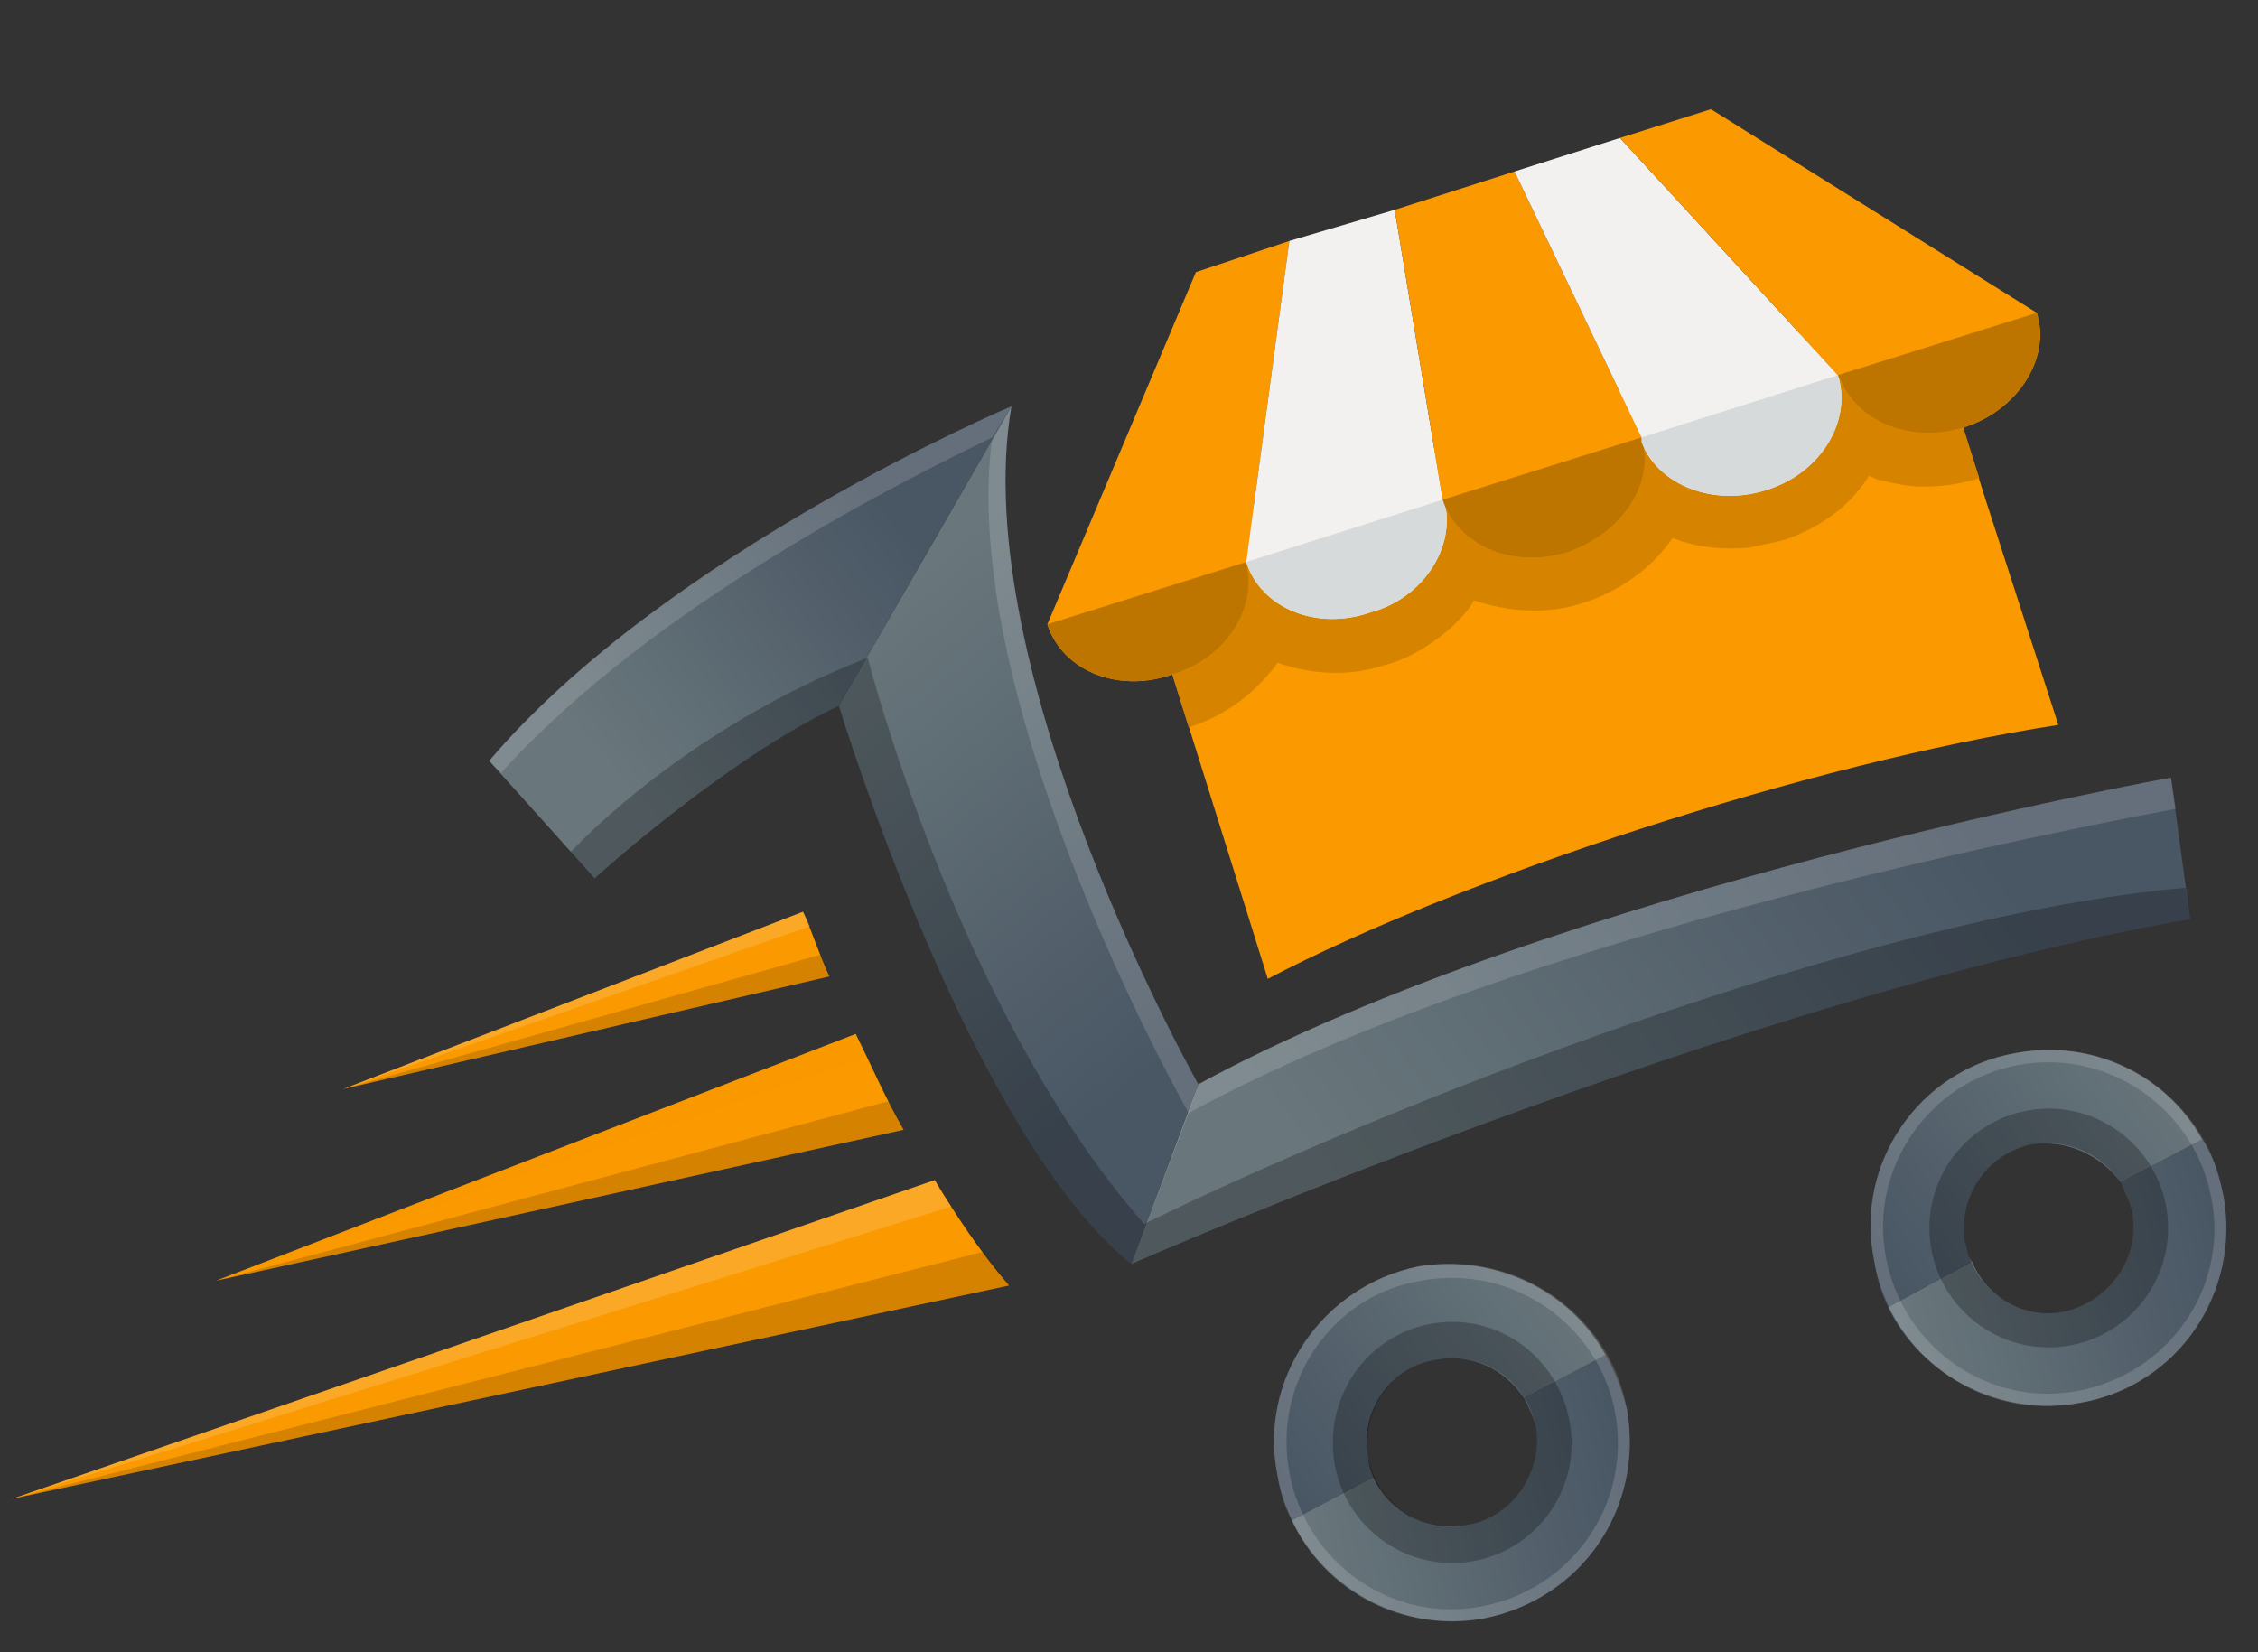 <?xml version="1.0" encoding="UTF-8" standalone="no"?>
<!-- Created with Inkscape (http://www.inkscape.org/) -->

<svg
   width="82mm"
   height="60mm"
   viewBox="0 0 82 60"
   version="1.1"
   id="svg745"
   inkscape:version="1.2.2 (732a01da63, 2022-12-09, custom)"
   sodipodi:docname="icon_svg_lichidari_cbs"
   inkscape:export-filename="lichiari_shop_only_cart.svg"
   inkscape:export-xdpi="36.285713"
   inkscape:export-ydpi="36.285713"
   xmlns:inkscape="http://www.inkscape.org/namespaces/inkscape"
   xmlns:sodipodi="http://sodipodi.sourceforge.net/DTD/sodipodi-0.dtd"
   xmlns:xlink="http://www.w3.org/1999/xlink"
   xmlns="http://www.w3.org/2000/svg"
   xmlns:svg="http://www.w3.org/2000/svg">
  <rect x="0" y="0" width="82" height="60" fill="#333333" stroke="none"/>
  <sodipodi:namedview
     id="namedview747"
     pagecolor="#ffffff"
     bordercolor="#000000"
     borderopacity="0.25"
     inkscape:showpageshadow="2"
     inkscape:pageopacity="0.0"
     inkscape:pagecheckerboard="0"
     inkscape:deskcolor="#d1d1d1"
     inkscape:document-units="mm"
     showgrid="false"
     inkscape:zoom="0.44631734"
     inkscape:cx="396.57881"
     inkscape:cy="562.38012"
     inkscape:window-width="1920"
     inkscape:window-height="1043"
     inkscape:window-x="0"
     inkscape:window-y="0"
     inkscape:window-maximized="1"
     inkscape:current-layer="g113" />
  <defs
     id="defs742">
    <linearGradient
       id="id6"
       gradientUnits="userSpaceOnUse"
       xlink:href="#id0"
       x1="859.889"
       y1="878.768"
       x2="1104.28"
       y2="697.025">
  </linearGradient>
    <linearGradient
       id="id0"
       gradientUnits="userSpaceOnUse"
       x1="1080.94"
       y1="908.295"
       x2="1214.22"
       y2="877.367">
   <stop
   offset="0"
   style="stop-opacity:1; stop-color:#69777C"
   id="stop11" />

   <stop
   offset="1"
   style="stop-opacity:1; stop-color:#495664"
   id="stop13" />

  </linearGradient>
    <linearGradient
       id="id4"
       gradientUnits="userSpaceOnUse"
       xlink:href="#id0"
       x1="642.798"
       y1="624.218"
       x2="785.407"
       y2="795.863">
  </linearGradient>
    <linearGradient
       id="id3"
       gradientUnits="userSpaceOnUse"
       xlink:href="#id0"
       x1="540.529"
       y1="679.475"
       x2="663.62"
       y2="579.409">
  </linearGradient>
    <linearGradient
       id="id2"
       gradientUnits="userSpaceOnUse"
       xlink:href="#id0"
       x1="831.894"
       y1="997.88"
       x2="965.172"
       y2="966.952">
  </linearGradient>
    <linearGradient
       inkscape:collect="always"
       xlink:href="#id1"
       id="linearGradient305"
       gradientUnits="userSpaceOnUse"
       x1="831.684"
       y1="988.079"
       x2="947.928"
       y2="897.372" />
    <linearGradient
       id="id1"
       gradientUnits="userSpaceOnUse"
       x1="831.684"
       y1="988.079"
       x2="947.928"
       y2="897.372">
   <stop
   offset="0"
   style="stop-opacity:1; stop-color:#495664"
   id="stop16" />

   <stop
   offset="1"
   style="stop-opacity:1; stop-color:#69777C"
   id="stop18" />

  </linearGradient>
    <linearGradient
       inkscape:collect="always"
       xlink:href="#id0"
       id="linearGradient307"
       gradientUnits="userSpaceOnUse"
       x1="1080.94"
       y1="908.295"
       x2="1214.22"
       y2="877.367" />
    <linearGradient
       id="id5"
       gradientUnits="userSpaceOnUse"
       xlink:href="#id1"
       x1="1080.73"
       y1="898.496"
       x2="1196.98"
       y2="807.787">
  </linearGradient>
  </defs>
  <g
     inkscape:label="Layer 1"
     inkscape:groupmode="layer"
     id="layer1">
    <g
       id="g113"
       style="clip-rule:evenodd;fill-rule:evenodd;image-rendering:optimizeQuality;shape-rendering:geometricPrecision;text-rendering:geometricPrecision"
       transform="matrix(0.087,0,0,0.087,25.225,-23.33)">
     <g
   id="g53"
   transform="translate(-578.753,-93.261)">
      <path
   class="fil0"
   d="m 761,588 330,-103 26,83 c 11,34 20,62 31,96 -104,16 -250,64 -330,106 l -5,-16 -26,-83 z"
   id="path29"
   style="fill:#fa9900" />

      <path
   class="fil1"
   d="m 761,588 330,-103 24,76 c -13,4 -27,5 -40,1 -2,0 -4,-1 -6,-2 -8,13 -21,22 -36,27 -5,1 -9,2 -14,3 -11,1 -22,0 -32,-4 -9,13 -22,22 -37,27 -15,5 -31,4 -46,-1 -2,4 -5,7 -9,11 -8,7 -17,13 -28,16 -15,5 -31,4 -45,-1 -1,2 -2,3 -3,4 -9,11 -21,19 -34,23 z"
   id="path31"
   style="fill:#d68400" />

      <path
   class="fil0"
   d="m 809,596 18,-134 -39,13 -62,147 c 6,19 29,29 52,21 20,-6 33,-23 32,-41 z"
   id="path33"
   style="fill:#fa9900" />

      <path
   class="fil2"
   d="m 827,462 -18,134 c 6,19 29,29 52,21 22,-6 35,-27 31,-45 l -1,-2 -20,-121 z"
   id="path35"
   style="fill:#f2f1ef" />

      <path
   class="fil0"
   d="m 871,449 20,121 c 6,19 29,29 52,22 23,-8 37,-29 31,-48 l -53,-111 -25,8 z"
   id="path37"
   style="fill:#fa9900" />

      <path
   class="fil2"
   d="m 921,433 53,111 v 2 c 7,18 30,27 52,20 23,-7 36,-29 30,-48 l -91,-99 z"
   id="path39"
   style="fill:#f2f1ef" />

      <path
   class="fil0"
   d="m 965,419 91,99 3,6 c 9,15 29,22 49,16 23,-7 37,-29 31,-48 l -136,-85 z"
   id="path41"
   style="fill:#fa9900" />

      <path
   class="fil3"
   d="m 778,643 c 20,-6 33,-23 32,-41 l -1,-6 -83,26 c 6,19 29,29 52,21 z"
   id="path43"
   style="fill:#bd7500" />

      <path
   class="fil4"
   d="m 809,596 c 6,19 29,29 52,21 22,-6 35,-27 31,-45 l -1,-2 z"
   id="path45"
   style="fill:#d7dada" />

      <path
   class="fil3"
   d="m 891,570 c 6,19 29,29 52,22 23,-8 37,-29 31,-48 z"
   id="path47"
   style="fill:#bd7500" />

      <path
   class="fil4"
   d="m 974,546 c 7,18 30,27 52,20 23,-7 36,-29 30,-48 l -82,26 z"
   id="path49"
   style="fill:#d7dada" />

      <path
   class="fil3"
   d="m 1059,524 c 9,15 29,22 49,16 23,-7 37,-29 31,-48 l -83,26 z"
   id="path51"
   style="fill:#bd7500" />

     </g>

     <g
   id="g111"
   transform="translate(-578.753,-93.261)">
      <path
   class="fil5"
   d="m 1195,686 8,59 C 1014,778 761,889 761,889 l 28,-75 c 151,-82 406,-128 406,-128 z"
   id="path55"
   style="fill:url(#id6);fill-rule:nonzero" />

      <path
   class="fil6"
   d="m 785,826 c 139,-76 376,-120 412,-127 l -2,-13 c 0,0 -255,46 -406,128 l -28,75 z"
   id="path57"
   style="fill:#ffffff;fill-opacity:0.149;fill-rule:nonzero" />

      <path
   class="fil7"
   d="m 789,814 -28,75 C 693,834 639,656 639,656 l 72,-125 c -19,111 78,283 78,283 z"
   id="path59"
   style="fill:url(#id4);fill-rule:nonzero" />

      <path
   class="fil6"
   d="m 703,544 c -14,104 70,261 82,282 l 4,-12 c 0,0 -97,-172 -78,-283 z"
   id="path61"
   style="fill:#ffffff;fill-opacity:0.149;fill-rule:nonzero" />

      <path
   class="fil8"
   d="m 711,531 v 0 l -72,125 v 0 c -47,22 -102,72 -102,72 L 493,679 C 567,592 711,531 711,531 Z"
   id="path63"
   style="fill:url(#id3);fill-rule:nonzero" />

      <path
   class="fil6"
   d="m 493,679 5,5 C 562,613 670,560 703,544 l 8,-13 v 0 c 0,0 -144,61 -218,148 z"
   id="path65"
   style="fill:#ffffff;fill-opacity:0.149;fill-rule:nonzero" />

      <path
   class="fil9"
   d="m 767,872 -6,17 c 0,0 253,-111 442,-144 l -2,-13 c -136,12 -338,93 -434,140 z"
   id="path67"
   style="fill:#000000;fill-opacity:0.251;fill-rule:nonzero" />

      <path
   class="fil9"
   d="M 767,873 C 697,794 659,666 651,636 c 0,0 0,0 0,0 l -12,20 c 0,0 54,178 122,233 l 6,-17 c 0,0 0,0 0,1 z"
   id="path69"
   style="fill:#000000;fill-opacity:0.251;fill-rule:nonzero" />

      <path
   class="fil9"
   d="m 527,717 10,11 c 0,0 55,-50 102,-72 v 0 l 12,-20 c -52,20 -97,53 -124,81 z"
   id="path71"
   style="fill:#000000;fill-opacity:0.251;fill-rule:nonzero" />

      <g
   id="g81">
       <path
   class="fil10"
   d="m 959,927 c 4,7 7,15 9,23 7,41 -19,79 -60,87 -33,6 -66,-11 -80,-41 l 34,-18 c 7,15 23,23 39,20 19,-3 32,-22 29,-41 -1,-4 -3,-8 -5,-12 z"
   id="path73"
   style="fill:url(#id2);fill-rule:nonzero" />

       <path
   class="fil11"
   d="m 959,927 -34,18 c -8,-12 -22,-19 -37,-16 -19,3 -32,22 -28,41 0,3 1,5 2,8 l -34,18 c -3,-6 -5,-12 -6,-19 -8,-40 19,-79 59,-87 32,-5 63,10 78,37 z"
   id="path75"
   style="fill:url(#linearGradient305);fill-rule:nonzero" />

       <path
   class="fil6"
   d="m 881,890 c -40,8 -67,47 -59,87 7,40 46,67 86,60 41,-8 67,-46 60,-87 -7,-40 -46,-67 -87,-60 z m 26,142 v 0 c -37,7 -73,-18 -80,-56 -7,-38 18,-74 55,-80 38,-7 74,18 81,55 7,38 -18,74 -56,81 z"
   id="path77"
   style="fill:#ffffff;fill-opacity:0.149;fill-rule:nonzero" />

       <path
   class="fil9"
   d="m 886,914 c -27,5 -45,31 -40,59 5,27 31,45 58,40 27,-5 45,-31 40,-58 -5,-28 -31,-46 -58,-41 z m 15,84 v 0 c -19,4 -37,-9 -41,-28 -3,-19 9,-38 28,-41 20,-4 38,9 42,28 3,19 -10,38 -29,41 z"
   id="path79"
   style="fill:#000000;fill-opacity:0.251;fill-rule:nonzero" />

      </g>

      <g
   id="g91">
       <path
   class="fil12"
   d="m 1208,837 c 5,7 7,15 9,24 7,40 -19,79 -60,86 -33,6 -66,-11 -80,-40 l 35,-19 c 6,15 22,24 38,21 19,-4 32,-22 29,-41 -1,-5 -3,-9 -5,-13 z"
   id="path83"
   style="fill:url(#linearGradient307);fill-rule:nonzero" />

       <path
   class="fil13"
   d="m 1208,837 -34,18 c -8,-11 -22,-18 -37,-16 -19,4 -31,22 -28,41 1,3 1,6 3,8 l -35,19 c -3,-6 -5,-13 -6,-20 -8,-40 19,-79 59,-86 32,-6 63,9 78,36 z"
   id="path85"
   style="fill:url(#id5);fill-rule:nonzero" />

       <path
   class="fil6"
   d="m 1130,801 c -40,7 -67,46 -59,86 7,41 46,68 86,60 41,-7 67,-46 60,-86 -7,-41 -46,-68 -87,-60 z m 26,141 v 0 c -37,7 -73,-18 -80,-56 -7,-37 18,-73 55,-80 38,-7 74,18 81,56 7,37 -18,73 -56,80 z"
   id="path87"
   style="fill:#ffffff;fill-opacity:0.149;fill-rule:nonzero" />

       <path
   class="fil9"
   d="m 1135,825 c -27,5 -45,31 -40,58 5,27 31,45 58,40 27,-5 45,-31 40,-58 -5,-27 -31,-45 -58,-40 z m 15,84 v 0 c -19,3 -37,-9 -41,-29 -3,-19 9,-37 28,-41 20,-3 38,9 42,29 3,19 -10,37 -29,41 z"
   id="path89"
   style="fill:#000000;fill-opacity:0.251;fill-rule:nonzero" />

      </g>

      <path
   class="fil0"
   d="M 710,898 294,987 679,854 c 9,15 19,30 31,44 z"
   id="path93"
   style="fill:#fa9900" />

      <path
   class="fil0"
   d="M 666,833 379,896 646,793 c 6,12 12,26 20,40 z"
   id="path95"
   style="fill:#fa9900" />

      <path
   class="fil0"
   d="m 635,769 -203,47 192,-74 c 3,6 6,16 11,27 z"
   id="path97"
   style="fill:#fa9900" />

      <path
   class="fil14"
   d="M 699,884 294,987 710,898 c -4,-5 -7,-10 -11,-14 z"
   id="path99"
   style="fill:#000000;fill-opacity:0.149;fill-rule:nonzero" />

      <path
   class="fil6"
   d="M 679,854 294,987 686,865 c -3,-4 -5,-7 -7,-11 z"
   id="path101"
   style="fill:#ffffff;fill-opacity:0.149;fill-rule:nonzero" />

      <path
   class="fil14"
   d="m 660,821 -281,75 287,-63 c -2,-4 -4,-8 -6,-12 z"
   id="path103"
   style="fill:#000000;fill-opacity:0.149;fill-rule:nonzero" />

      <path
   class="fil15"
   d="m 650,803 c -1,-3 -3,-7 -4,-10 L 379,896 Z"
   id="path105"
   style="fill:#fa9900;fill-opacity:0.149;fill-rule:nonzero" />

      <path
   class="fil14"
   d="m 631,760 -199,56 203,-47 c -1,-3 -2,-6 -4,-9 z"
   id="path107"
   style="fill:#000000;fill-opacity:0.149;fill-rule:nonzero" />

      <path
   class="fil6"
   d="m 432,816 195,-68 c -1,-2 -2,-4 -3,-6 z"
   id="path109"
   style="fill:#ffffff;fill-opacity:0.149;fill-rule:nonzero" />

     </g>

    </g>
  </g>
</svg>

